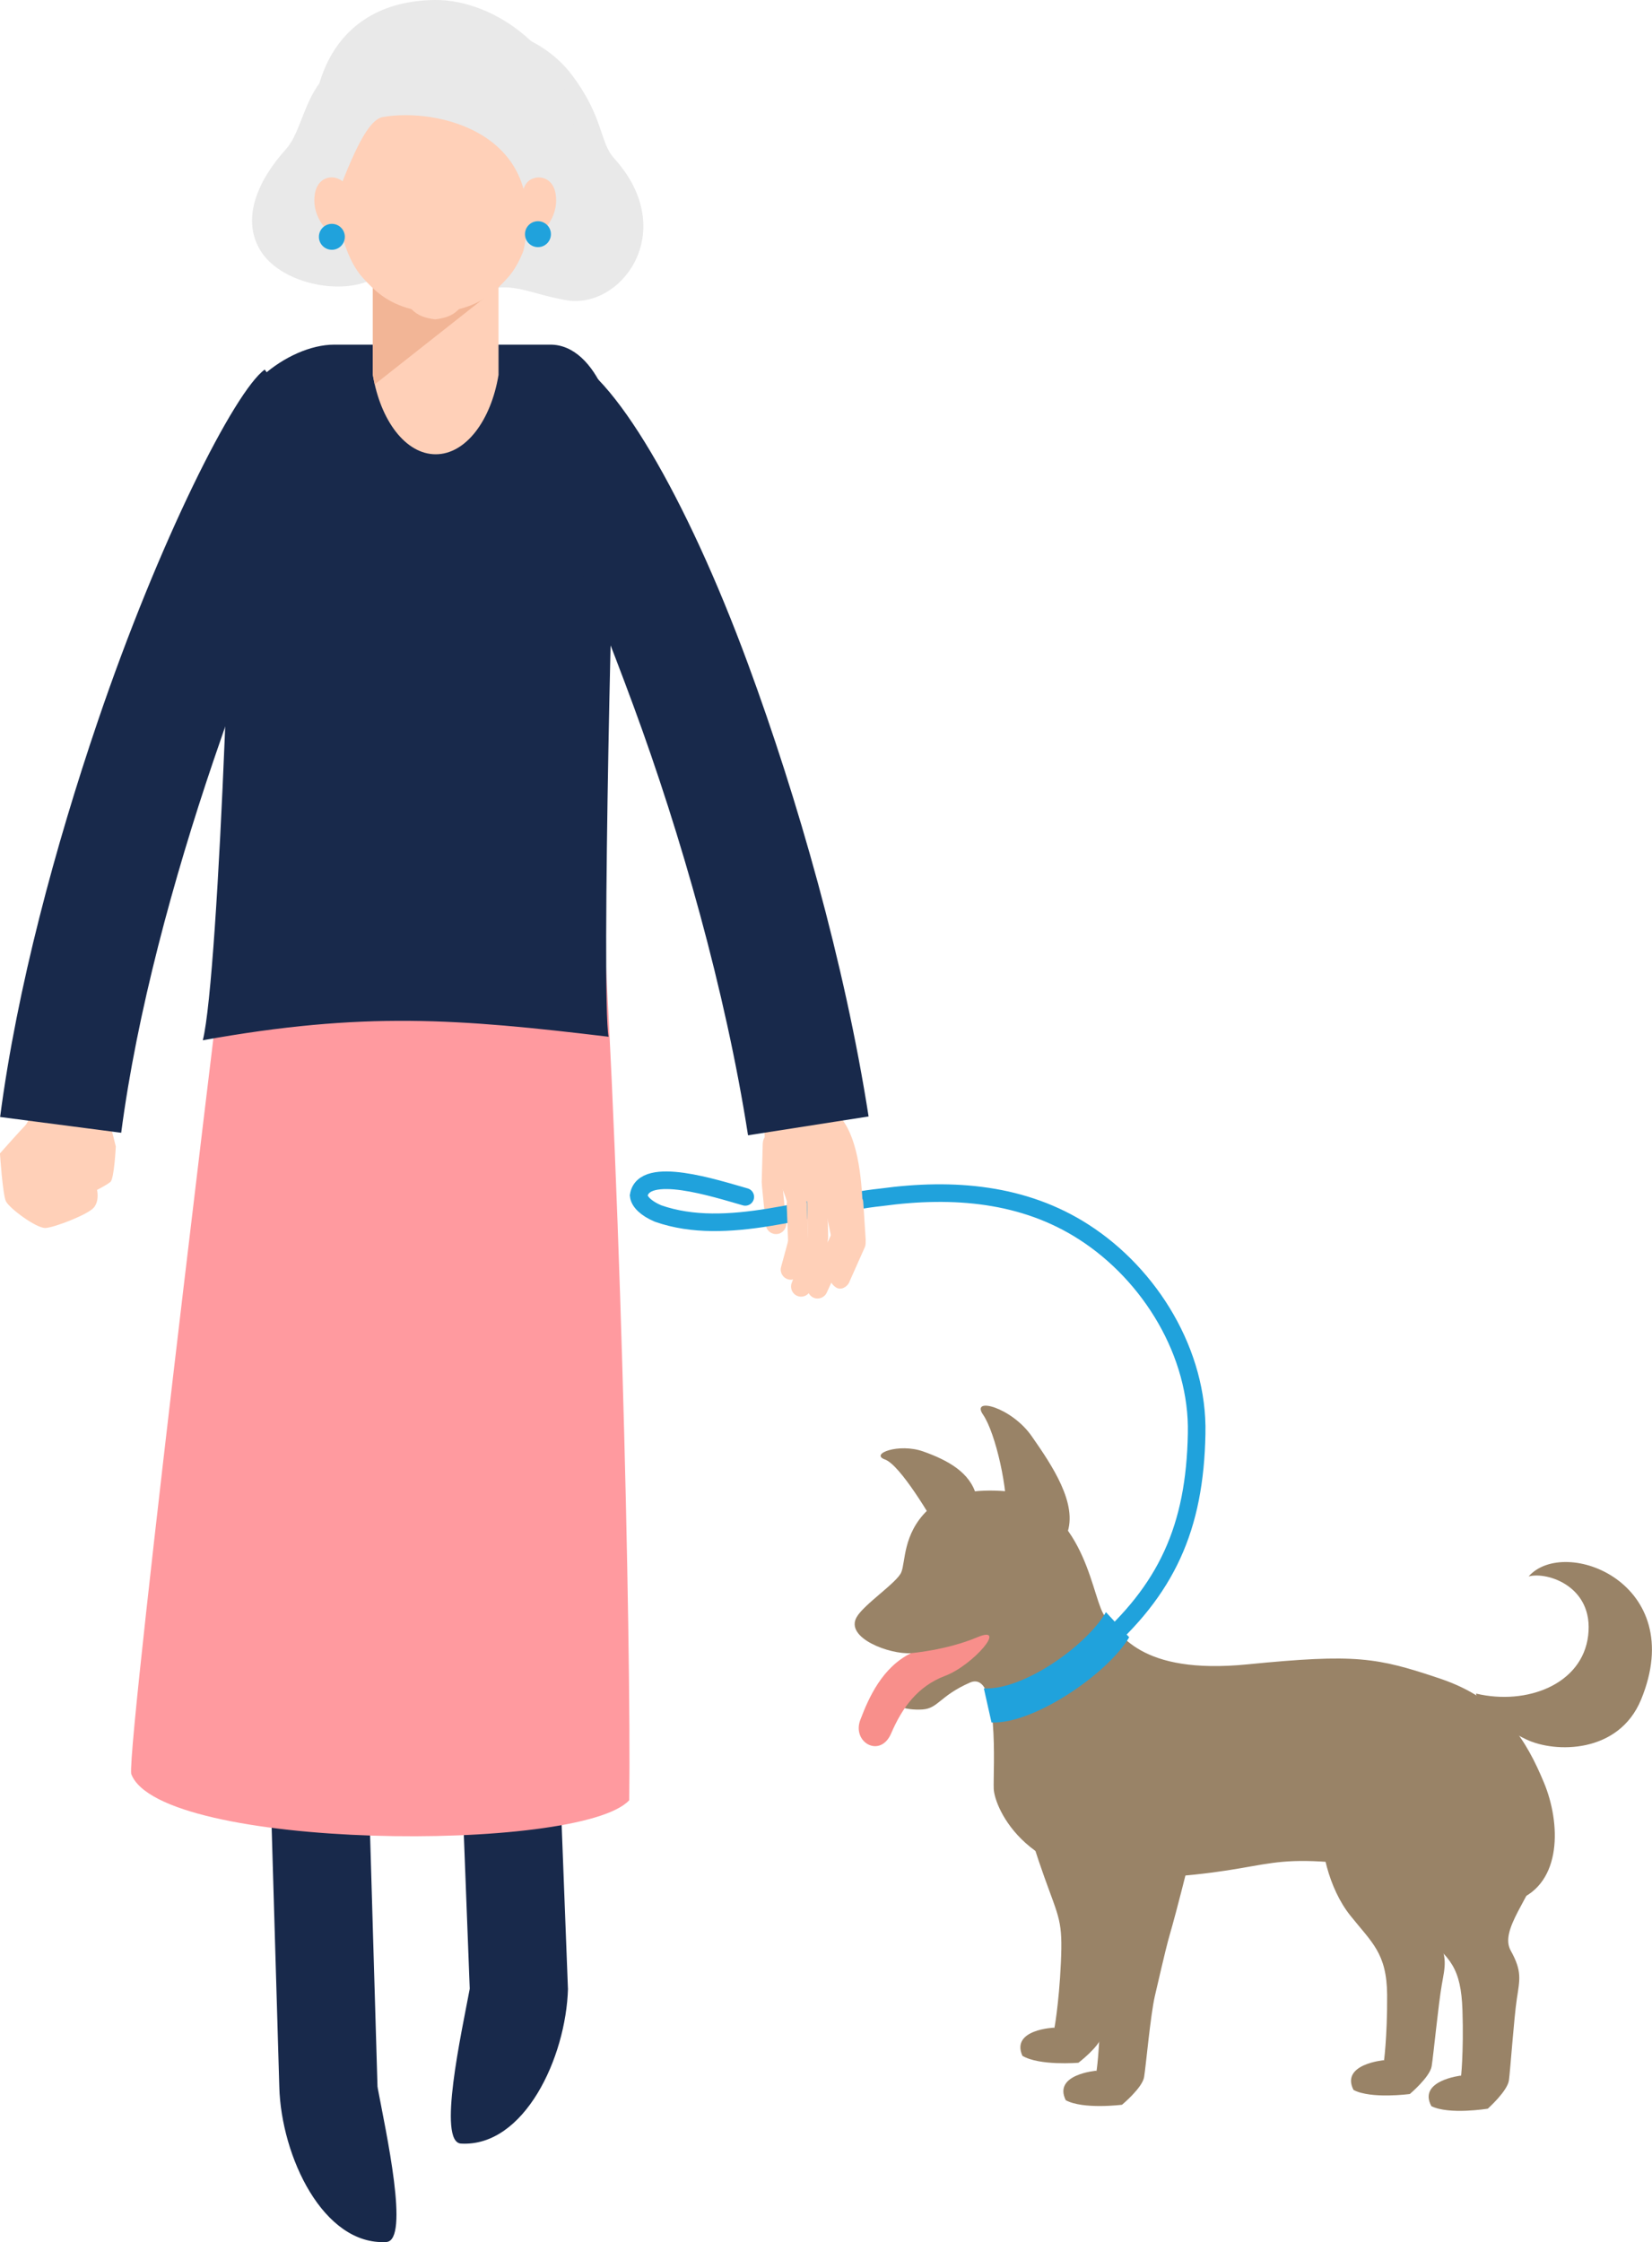 <?xml version="1.0" encoding="UTF-8"?>
<svg id="_レイヤー_2" data-name="レイヤー_2" xmlns="http://www.w3.org/2000/svg" viewBox="0 0 281.6 382.21">
  <defs>
    <style>
      .cls-1, .cls-2 {
        fill: #20a2dc;
      }

      .cls-3 {
        fill: #ffd0b8;
      }

      .cls-3, .cls-4, .cls-5, .cls-2, .cls-6, .cls-7, .cls-8, .cls-9 {
        fill-rule: evenodd;
      }

      .cls-4 {
        fill: #f2b596;
      }

      .cls-5 {
        fill: #e9e9e9;
      }

      .cls-6 {
        fill: #ff9a9f;
      }

      .cls-7 {
        fill: #998367;
      }

      .cls-8 {
        fill: #f88f8b;
      }

      .cls-10 {
        fill: none;
        stroke: #20a2dc;
        stroke-linecap: round;
        stroke-miterlimit: 10;
        stroke-width: 3px;
      }

      .cls-9 {
        fill: #18294b;
      }
    </style>
  </defs>
  <g id="Design">
    <g>
      <g>
        <g>
          <path class="cls-3" d="M129.89,202.25l.65,6.59c.12.95.99,1.64,1.95,1.52h0c.95-.11,1.64-.99,1.52-1.95l-.65-6.59c-.1-.95-.99-1.48-1.95-1.52h0c-.96-.04-1.62.99-1.52,1.95Z"/>
          <path class="cls-3" d="M130.02,194.88l-.18,6.62c0,.96.78,1.75,1.74,1.75h0c.96,0,1.75-.78,1.76-1.74l3.32-6.11c.46-.84-4.12-1.67-4.88-2.26h0c-.95-.17-1.73.78-1.75,1.74Z"/>
        </g>
        <path class="cls-10" d="M187.02,281.29c11.85-10.23,16.67-20.85,16.96-36.93.3-13.6-7.84-27.02-19.23-34.34-10.18-6.55-22.13-7.61-34.53-5.92-12.17,1.29-26.27,6.9-38.06,2.76-2.05-.87-3.18-2.02-3.29-3.06.83-5.25,13.21-1.17,18.17.23"/>
        <path class="cls-5" d="M66.31,9.05c12.9-8.38,25.59-3.65,31.11,3.64,5.52,7.29,4.74,11.51,7.26,14.29,11.28,12.48,1.18,25.86-8.21,24.19-6.19-1.11-8.89-3.06-13.53-1.74-4.64,1.32-13.93-4.71-19.45-1.84-5.52,2.87-15.9.67-19.22-5.08-3.31-5.74.22-12.37,4.42-17.01,4.2-4.64,2.84-16.27,17.62-16.45Z"/>
        <path class="cls-3" d="M6.03,185.56c0,1.74-.92,5.49-1.74,6.31-.82.82-4.3,4.75-4.3,4.75,0,0,.46,6.95,1.01,8.14.55,1.19,5.21,4.66,6.77,4.57,1.55-.09,7.22-2.29,8.22-3.47,1.01-1.19.55-3.02.55-3.02,0,0,1.64-.82,2.29-1.37.64-.55.91-6.03.91-6.03,0,0-.82-3.47-1.19-4.3-.37-.82.82-7.5.82-7.5l-12.62-3.56-.73,5.48Z"/>
        <path class="cls-9" d="M45.12,63c-5.12,3.69-18.01,29.19-28.47,60.01C9.47,144.14,2.89,168.4.02,190.41l20.64,2.69c2.66-20.4,8.89-43.29,15.72-63.41,9.21-27.13,18.38-48,20.89-49.81l-12.15-16.89Z"/>
        <path class="cls-9" d="M65.85,382.19c4.04-.23-.06-18.74-1.5-26.43-4.7-.51-11.64.21-16.74,0,.32,11.81,7.48,27.05,18.25,26.43Z"/>
        <path class="cls-9" d="M78.58,365.41c-4.04-.23.06-18.74,1.5-26.43,4.7-.5,11.64.21,16.74,0-.33,11.81-7.48,27.06-18.25,26.43Z"/>
        <path class="cls-9" d="M77.96,284.05h16.74c.7,18.31,1.41,36.62,2.11,54.92-9.02,10.71-15.04,12.08-16.74,0l-2.11-54.92Z"/>
        <path class="cls-9" d="M62.73,300.83h-16.74c.54,18.31,1.08,36.62,1.62,54.92,9.13,11.39,15.35,13.44,16.74,0l-1.62-54.92Z"/>
        <path class="cls-6" d="M101.73,140.7c3.85,50.13,5.89,139.71,5.53,166.18-8.34,9.05-80.05,8.54-84.89-4.48-.84-5.04,18.46-162.03,18.46-162.03,0,0,27.5-20.9,60.9.33Z"/>
        <path class="cls-9" d="M34.57,177.34c2.81-11.14,5.59-92.1,4.68-102.07-.74-8.03,9.68-16.52,17.74-16.52,12.28,0,24.55,0,36.83,0,8.07,0,12.35,13.55,11.25,21.54-.58,4.26-2.6,89.94-1.33,96.44-25.7-3.08-41.72-4.34-69.17.6Z"/>
        <g>
          <path class="cls-3" d="M84.74,39.71h-20.94c-.09.41-.17.83-.24,1.25v22.95c1.29,7.8,5.6,13.53,10.71,13.53s9.42-5.73,10.71-13.53v-22.95c-.07-.43-.15-.85-.24-1.25Z"/>
          <path class="cls-4" d="M84.97,41.83h0v7.06s-21.1,16.64-21.1,16.64c-.12-.53-.23-1.06-.32-1.62v-22.08s0-.02,0-.02v-.04s0-.02,0-.02h0v-.04s0-.02,0-.02v-.04s0-.02,0-.02h0v-.02s0-.02,0-.02h0v-.04s0-.02,0-.02h0v-.04s0-.02,0-.02h0v-.02h0v-.02h0v-.04s0-.02,0-.02h0v-.02h0v-.02h0v-.02h0v-.02h0v-.02h0v-.02h0v-.02h0v-.02h0v-.02h0v-.02s0-.02,0-.02v-.02h0v-.02h0v-.02h0v-.04h0v-.02h0v-.02h0v-.02s0-.02,0-.02h0v-.02s0-.02,0-.02h0v-.02h0v-.02h0v-.02h0v-.02h0v-.02s0-.02,0-.02h0v-.02s0-.02,0-.02h0v-.04s0-.02,0-.02h0v-.02s0-.02,0-.02v-.02s0-.02,0-.02v-.04s0-.02,0-.02v-.02h20.95v.02s0,.02,0,.02v.02s0,.02,0,.02v.02h0v.02h0v.02h0v.04h0v.02h0v.04s0,0,0,0v.04h0v.04h0v.04h0v.04h0v.04h0v.02h0v.06s0,0,0,0h0v.08h.01v.02h0v.02s0,0,0,0h0v.02h0v.04h0v.02h0v.02h0v.02h0v.02h0v.02h0v.02s0,0,0,0h0v.02s0,.02,0,.02h0v.02h0v.02h0v.04s0,.01,0,.01h0s0,.02,0,.02v.02s0,.02,0,.02h0v.02h0v.02s0,0,0,0v.03s0,0,0,0h0v.02h0v.04s0,0,0,0h0v.05s0,0,0,0h0v.02h0v.04Z"/>
        </g>
        <path class="cls-3" d="M74.19,9.1c4.27.1,17.13.5,17.36,15.5.23,15-2.98,20.5-5.01,22.75-2.03,2.24-4.13,4.27-8.3,5.35-1.08,1.09-2.23,1.51-4.05,1.74-1.82-.23-2.97-.65-4.06-1.74-4.16-1.08-6.26-3.11-8.29-5.35-2.02-2.24-5.24-7.75-5.01-22.75.22-15,13.09-15.41,17.36-15.5Z"/>
        <path class="cls-5" d="M65.22,19.96c-3.67.65-7.36,13.1-9.67,17.87C49.26,16.34,55.99.18,74.13,0c10.41-.11,22.95,9.21,23.7,22.1.36,6.17.23,18.05-8.58,20.56,4.32-20.03-14.68-24.37-24.04-22.7Z"/>
        <path class="cls-3" d="M89.22,32.25c.38-1,.86-1.69,2.1-1.95,1.24-.26,3.49.37,3.48,3.88,0,3.51-2.93,6.53-4.78,6.12-1.85-.42-.97-7.1-.79-8.04Z"/>
        <path class="cls-3" d="M59.44,32.27c-.51-.95-1.14-1.72-2.37-1.98-1.24-.26-3.49.37-3.49,3.88,0,3.51,2.94,6.53,4.79,6.12,1.85-.42,1.07-8.02,1.07-8.02Z"/>
        <circle class="cls-1" cx="91.7" cy="39.92" r="2.21"/>
        <circle class="cls-1" cx="56.57" cy="40.37" r="2.21"/>
      </g>
      <path class="cls-3" d="M136.46,216.88l1.21-4.44c.25-.91-.3-1.86-1.21-2.11h0c-.91-.25-1.86.3-2.11,1.21l-1.21,4.44c-.25.92.3,1.86,1.21,2.11h0c.92.25,1.86-.3,2.11-1.21Z"/>
      <path class="cls-3" d="M137.78,211.67l-.25-6.51c-.06-.94-.88-1.67-1.82-1.61h0c-.94.06-1.67.88-1.61,1.82l.25,6.51c.04.94.88,1.51,1.82,1.61h0c.95.1,1.65-.88,1.61-1.82Z"/>
      <path class="cls-3" d="M138.17,219.94l2.81-7.4c.81-2.13-2.4-3.35-3.22-1.22l-2.81,7.39c-.34.88.12,1.89,1,2.22h0c.88.34,1.88-.11,2.22-1Z"/>
      <path class="cls-3" d="M140.96,220.28l4.11-8.96c.35-.88-.07-1.89-.95-2.24h0c-.88-.36-1.88.07-2.24.95l-4.11,8.96c-.36.88.07,1.88.95,2.24h0c.87.36,1.88-.07,2.24-.95Z"/>
      <path class="cls-3" d="M144.77,218.55l2.65-5.95c.37-.88-.05-1.89-.92-2.25h0c-.87-.36-1.89.05-2.25.93l-2.65,5.95c-.39.86.13,1.74.93,2.25h0c.8.51,1.86-.06,2.25-.92Z"/>
      <path class="cls-3" d="M147.57,211.4l-.42-6.51c-.08-.94-.92-1.65-1.87-1.56h0c-.94.08-1.65.92-1.56,1.86l.42,6.5c.06.94.92,1.49,1.86,1.56h0c.94.07,1.62-.92,1.56-1.86Z"/>
      <path class="cls-3" d="M144.95,211.35l-1.27-7.88c-.24-.91-1.19-1.46-2.11-1.22h0c-.92.25-1.46,1.19-1.22,2.11l1.38,6.73c.4,1.96,3.61,2.76,3.21.25Z"/>
      <path class="cls-3" d="M141.17,210.82l-.17-6.52c-.05-.94-.86-1.68-1.8-1.63h0c-.95.05-1.68.86-1.64,1.8l.16,6.51c.05,2.01,3.5,2.37,3.44-.17Z"/>
      <path class="cls-3" d="M147.14,206.75c-.22-2.84-.24-11.19-3.43-15.71-3.19-4.52-12.41-6.19-13.08-2.42-.66,3.76-.22,7.34.48,9.11.7,1.77,2.36,4.59,3.09,7.32,2.34-.59,6.58-.3,12.93,1.71Z"/>
      <path class="cls-9" d="M89.97,80.44c2.28.7,9.61,17.1,18,39.86,8.05,21.84,15.7,48.58,19.54,73.23l20.55-3.21c-4.06-26.07-12.11-54.24-20.57-77.18-10.51-28.51-23.15-50.11-31.44-52.65l-6.09,19.96Z"/>
      <g>
        <path class="cls-7" d="M225.28,309.47c-.47,5.23,1.22,12.46,4.88,17.05,3.66,4.6,6.24,6.41,6.29,13.55.05,7.15-.61,12.15-.56,11.13,0,0-7.41.65-5.17,5.07,2.99,1.58,9.6.69,9.6.69,0,0,3.43-2.9,3.72-4.73.3-1.83,1.15-10.6,1.72-13.85.57-3.25,1.05-4.66-.82-8.24-1.87-3.58,4.33-9.39,6.81-16.27,2.48-6.88-21.45-22.8-26.48-4.4Z"/>
        <path class="cls-7" d="M173.91,299.58c-.74,5.2,1.53,13.22,4.1,20.38,2.56,7.16,3.15,7.47,2.83,14.6-.32,7.14-1.23,12.11-1.13,11.09,0,0-7.44.27-5.43,4.8,2.91,1.74,9.55,1.18,9.55,1.18,0,0,3.57-2.72,3.96-4.53.39-1.81,1.55-10.57,2.43-13.75,4.33-15.63,1.31-4.19,7.25-24.17,2.09-7.02-17.6-27.71-23.56-9.6Z"/>
        <path class="cls-7" d="M172.54,254.32c-2.81-.33-10.29-.88-14.46,3.15-4.17,4.04-3.72,8.79-4.44,10.54-.71,1.76-6.35,5.45-7.61,7.65-2.06,3.57,5.67,6.4,9.23,6.15,1.36,1.19-.09,4.17-2.15,6.26-2.67,2.7,1.43,3.52,4.13,3.34,2.7-.18,2.96-2.33,8.09-4.58,5.13-2.24,3.94,14.89,4.06,18.09.12,3.2,5.63,16.45,26.4,15.26,24.42-1.4,17.07-5.19,44.45-1.1,3.36.5,10.65,7.8,18.37,4.86s7.44-13.2,4.56-20.09c-2.87-6.88-6.89-14.07-17.69-17.7-10.81-3.63-14.34-4.26-32.83-2.43-18.5,1.83-21.83-5.44-24.2-8.07-2.37-2.63-2.9-17.95-15.92-21.34Z"/>
        <path class="cls-8" d="M155.26,281.81s6.03-.48,11.33-2.71c5.29-2.22-.73,4.78-5.47,6.57-4.74,1.79-7.36,5.5-9.21,9.81-1.85,4.31-6.73,1.55-5.26-2.3,1.46-3.85,3.74-8.94,8.62-11.36Z"/>
        <path class="cls-7" d="M171.48,259.06c.49-4.8-1.77-14.8-3.91-17.91-2.15-3.11,4.85-1.27,8.29,3.67,3.44,4.94,7.95,11.56,6,16.69-1.95,5.14-10.37-2.46-10.37-2.46Z"/>
        <path class="cls-7" d="M160.42,261.65c-1.77-3.08-6.96-11.92-9.58-12.86-2.62-.94,2.36-2.84,6.54-1.36,4.18,1.48,8,3.58,9.03,7.49,1.04,3.91-5.99,6.73-5.99,6.73Z"/>
        <path class="cls-7" d="M229.4,309.39c-.33,5.24,6.19,15.21,12.94,20.42,4.9,3.78,6.71,5.73,6.95,12.87.24,7.14-.29,12.17-.26,11.14,0,0-7.39.85-5.04,5.21,3.04,1.51,9.62.43,9.62.43,0,0,3.35-2.99,3.6-4.83.25-1.84.86-10.63,1.35-13.89.49-3.27.93-4.69-1.04-8.22-1.97-3.53,3.33-8.89,5.63-15.84,2.3-6.95-29.22-25.82-33.75-7.29Z"/>
        <path class="cls-7" d="M179.11,307.21c-.51,5.22,2.1,13.14,4.97,20.18,2.87,7.04,3.47,7.32,3.46,14.47,0,7.14-.71,12.15-.65,11.13,0,0-7.42.59-5.22,5.03,2.98,1.61,9.59.77,9.59.77,0,0,3.45-2.87,3.76-4.7.31-1.83,1.09-10.62,1.84-13.84,3.66-15.8,1.13-4.24,6.2-24.46,1.78-7.1-18.78-26.93-23.95-8.57Z"/>
        <path class="cls-7" d="M251.61,288.7c8.62,2.05,18.12-1.56,19.11-9.9.99-8.34-6.95-10.93-10.15-10.07,6.12-6.96,27.35,1.12,19.17,20.99-3.81,9.25-14.68,9.14-19.58,6.79-8-3.83-8.56-7.82-8.56-7.82Z"/>
        <path class="cls-2" d="M167.71,287.82c6.77.33,17.47-7.27,20.81-13l3.96,4.28c-3.6,6.16-16.28,14.87-23.47,14.52l-1.3-5.8Z"/>
      </g>
    </g>
  </g>
</svg>